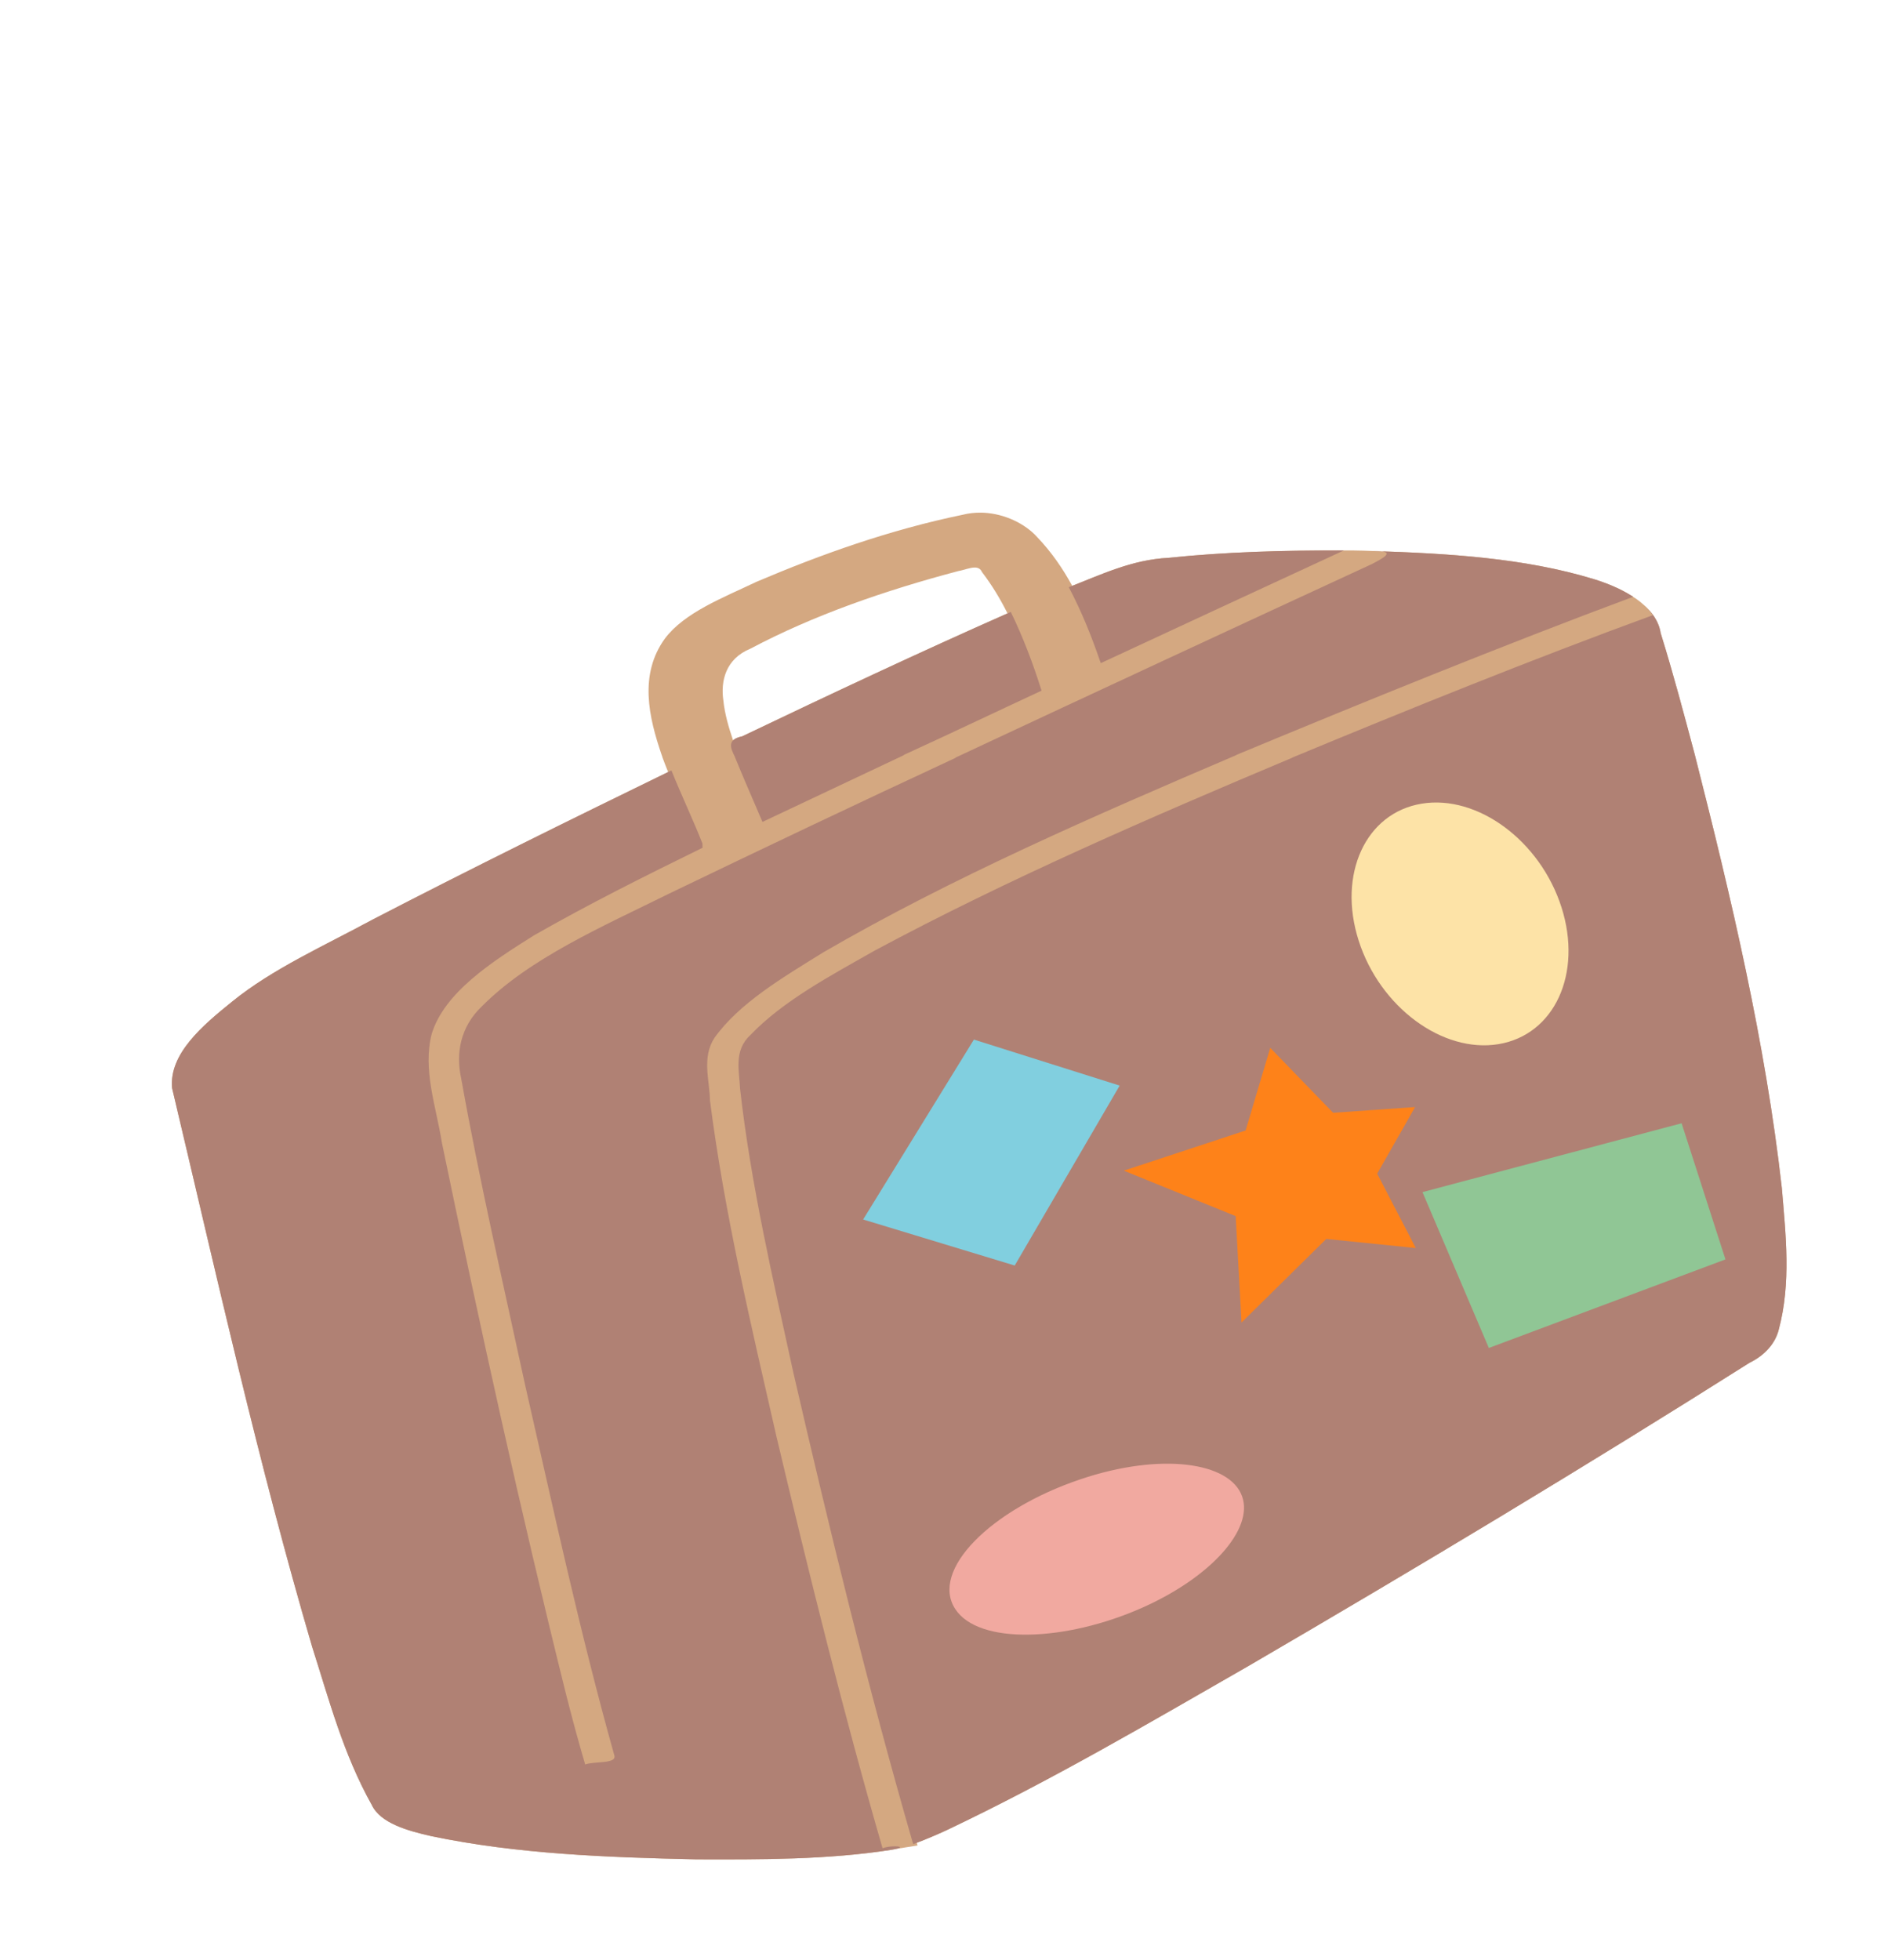 <?xml version="1.0" encoding="UTF-8" standalone="no"?>
<svg
   xmlns:dc="http://purl.org/dc/elements/1.1/"
   xmlns:cc="http://creativecommons.org/ns#"
   xmlns:rdf="http://www.w3.org/1999/02/22-rdf-syntax-ns#"
   xmlns:svg="http://www.w3.org/2000/svg"
   xmlns="http://www.w3.org/2000/svg"
   xmlns:sodipodi="http://sodipodi.sourceforge.net/DTD/sodipodi-0.dtd"
   xmlns:inkscape="http://www.inkscape.org/namespaces/inkscape"
   id="svg24709"
   height="416"
   width="400"
   version="1.1"
   viewBox="0 0 375.005 389.993"
   sodipodi:docname="2.3 nuestro equipajesvg.svg"
   inkscape:export-filename="/home/usuario/Escritorio/imagenes REA/Maleta.png"
   inkscape:export-xdpi="60"
   inkscape:export-ydpi="60"
   inkscape:version="1.0.2 (e86c870879, 2021-01-15)">
  <defs
     id="defs13" />
  <sodipodi:namedview
     pagecolor="#ffffff"
     bordercolor="#666666"
     borderopacity="1"
     objecttolerance="10"
     gridtolerance="10"
     guidetolerance="10"
     inkscape:pageopacity="0"
     inkscape:pageshadow="2"
     inkscape:window-width="1920"
     inkscape:window-height="1025"
     id="namedview11"
     showgrid="false"
     units="px"
     inkscape:zoom="0.2799099"
     inkscape:cx="474.91653"
     inkscape:cy="407.85229"
     inkscape:window-x="0"
     inkscape:window-y="0"
     inkscape:window-maximized="1"
     inkscape:current-layer="layer1"
     inkscape:document-rotation="0" />
  <g
     id="layer1"
     transform="translate(-1619.5,-72.014)">
    <path
       id="path25444"
       d="m 1814.794,174.016 c -1.237,-0.02 -2.489,0.113 -3.726,0.43 -14.466,2.99 -28.106,7.852 -41.013,13.339 -6.639,3.174 -14.295,6.078 -18.218,11.297 -5.181,7.184 -3.204,15.637 -0.629,23.162 0.04,0.096 0.075,0.19 0.108,0.286 v 0.051 l 0.072,0.208 c 0.35,0.951 0.721,1.897 1.1,2.841 -19.789,9.64 -39.505,19.357 -58.9,29.401 -9.535,5.163 -19.866,9.775 -27.835,16.241 -5.931,4.783 -12.626,10.417 -11.999,17.251 8.821,37.112 17.068,74.325 27.878,111.177 3.381,10.571 6.195,21.326 11.847,31.418 1.714,3.684 7.166,5.185 11.883,6.254 17.088,3.569 35.052,4.226 52.75,4.614 12.909,0.037 26.074,0.086 38.747,-1.887 0.427,-0.069 0.75,-0.134 1.012,-0.196 1.421,-0.225 2.841,-0.448 4.261,-0.675 -0.052,-0.179 -0.103,-0.359 -0.155,-0.538 2.001,-0.761 3.948,-1.588 5.854,-2.463 21.018,-9.976 40.533,-21.465 60.21,-32.741 33.728,-19.665 67.081,-39.688 99.682,-60.304 3.161,-1.541 5.171,-3.944 5.834,-6.622 2.484,-9.282 1.393,-18.826 0.604,-28.197 -3.264,-28.932 -10.04,-57.588 -17.305,-86.121 -2.156,-8.099 -4.299,-16.203 -6.806,-24.25 -0.447,-2.981 -2.665,-5.433 -5.661,-7.347 -0.035,-0.05 -0.07,-0.1 -0.105,-0.151 -0.027,0.01 -0.055,0.021 -0.084,0.031 -2.216,-1.385 -4.837,-2.483 -7.477,-3.288 -13.834,-4.224 -29.115,-5.106 -43.987,-5.59 -2.704,-0.118 -4.781,-0.121 -7.184,-0.114 -11.192,0.005 -22.411,0.318 -33.496,1.476 -7.069,0.355 -13.084,3.192 -19.136,5.572 -1.863,-3.422 -4.114,-6.72 -7.033,-9.766 -2.331,-2.561 -6.312,-4.555 -10.548,-4.783 h -0.014 c -0.176,-0.009 -0.353,-0.015 -0.529,-0.018 z m -1.217,10.924 c 0.599,0.013 1.095,0.237 1.372,0.88 2.022,2.644 3.674,5.408 5.091,8.238 -17.839,7.894 -35.376,16.135 -52.818,24.473 -0.9,0.184 -1.464,0.46 -1.802,0.799 -0.901,-2.642 -1.669,-5.298 -1.946,-8.006 -0.536,-3.751 0.417,-8.207 5.41,-10.248 12.556,-6.655 26.783,-11.58 41.392,-15.443 1.023,-0.164 2.302,-0.719 3.3,-0.694 z"
       fill="#d4a881"
       style="stroke-width:0.306"
       inkscape:export-xdpi="60"
       inkscape:export-ydpi="60"
       inkscape:export-filename="/media/usuario/E8BD-3CE7/REA 3/Fase2.3 maleta.png" />
    <path
       id="path24624"
       d="m 1892.461,184.295 c -27.301,12.608 -54.554,25.266 -81.752,37.987 -0.364,0.17 -0.731,0.337 -1.094,0.507 h 0.131 c -19.113,8.875 -38.158,17.922 -57.077,27.042 -13.347,6.603 -27.739,12.824 -37.303,22.468 -4.245,4.063 -5.157,9.33 -4.08,14.237 3.638,20.403 8.345,40.768 12.748,61.114 5.614,24.601 10.902,49.245 17.759,73.693 0.455,1.702 -4.087,1.082 -5.814,1.769 -1.382,-4.691 -2.648,-9.399 -3.844,-14.116 -9.068,-36.441 -17.099,-73.004 -24.68,-109.624 -1.13,-7.169 -3.865,-14.444 -2.019,-21.665 2.55,-8.225 11.854,-14.245 20.328,-19.566 11.134,-6.342 21.844,-11.689 33.579,-17.444 l -0.026,-0.848 c -1.914,-4.877 -4.224,-9.671 -6.171,-14.541 -20.01,9.745 -39.948,19.568 -59.556,29.722 -9.535,5.163 -19.866,9.775 -27.835,16.241 -5.931,4.783 -12.626,10.417 -11.999,17.251 8.821,37.112 17.068,74.325 27.878,111.177 3.381,10.571 6.195,21.326 11.847,31.418 1.714,3.684 7.166,5.185 11.883,6.254 17.088,3.569 35.052,4.226 52.75,4.614 12.909,0.037 26.074,0.086 38.747,-1.887 3.949,-0.634 0.337,-1.055 -1.693,-0.329 -7.87,-27.21 -14.624,-54.581 -21.131,-81.973 -5.049,-22.176 -10.348,-44.377 -13.213,-66.774 -0.089,-4.143 -1.668,-8.598 0.894,-12.511 4.944,-6.917 13.558,-11.972 21.61,-16.977 25.671,-14.905 53.984,-27.2 82.301,-39.295 h -0.078 c 25.462,-10.573 52.883,-21.749 79.02,-31.475 1.66,1.033 3.017,2.33 3.895,3.664 -23.745,8.673 -48.78,18.793 -71.834,28.363 h 0.063 c -28.397,11.941 -56.637,24.184 -83.022,38.331 -8.915,5.057 -18.293,10.034 -24.795,16.822 -3.385,3.096 -2.231,7.172 -2.061,10.789 2.133,18.893 6.496,37.614 10.578,56.327 7.21,31.268 14.801,62.502 23.761,93.539 l 0.043,0.087 0.078,0.273 c 2.251,-0.833 4.428,-1.754 6.558,-2.732 21.018,-9.976 40.533,-21.465 60.21,-32.741 33.728,-19.665 67.081,-39.688 99.682,-60.304 3.161,-1.541 5.171,-3.944 5.834,-6.622 2.484,-9.282 1.393,-18.826 0.604,-28.197 -3.263,-28.932 -10.04,-57.588 -17.305,-86.121 -2.156,-8.099 -4.299,-16.203 -6.806,-24.25 -0.784,-5.226 -7.007,-8.826 -13.328,-10.754 -13.834,-4.224 -29.115,-5.106 -43.987,-5.59 5.174,-0.108 1.867,1.536 -0.272,2.646 z m -5.464,-2.763 c -11.672,-0.022 -23.381,0.271 -34.944,1.479 -7.333,0.368 -13.532,3.412 -19.814,5.842 2.548,4.807 4.527,9.761 6.233,14.735 l 0.039,0.104 0.097,0.269 c 16.122,-7.486 32.245,-14.972 48.394,-22.429 h -0.012 z m -66.313,12.229 c 0,0.003 0.012,0.005 0.012,0.009 l 0.018,-0.009 h -0.023 z m 0.012,0.009 c -18.064,7.982 -35.814,16.324 -53.468,24.762 -3.097,0.634 -2.31,2.337 -1.457,4.055 l 0.074,0.204 c 1.679,4.156 3.526,8.275 5.276,12.416 l 0.038,0.086 0.108,0.264 c 9.403,-4.434 18.802,-8.877 28.203,-13.313 h -0.116 c 9.187,-4.194 18.308,-8.55 27.467,-12.806 -1.661,-5.294 -3.636,-10.541 -6.125,-15.669 z"
       fill="#b08174"
       style="stroke-width:0.306"
       inkscape:export-xdpi="60"
       inkscape:export-ydpi="60"
       inkscape:export-filename="/media/usuario/E8BD-3CE7/REA 3/Fase2.3 maleta.png" />
    <path
       id="path24504"
       d="m 1842.367,288.023 -29.016,-9.157 -22.046,35.799 30.172,9.162 20.89,-35.804 z"
       fill="#81cfdf"
       style="stroke-width:0.306"
       inkscape:export-xdpi="60"
       inkscape:export-ydpi="60"
       inkscape:export-filename="/media/usuario/E8BD-3CE7/REA 3/Fase2.3 maleta.png" />
    <path
       id="path24506"
       d="m 1917.76,279.776 c 11.148,-1.833 16.768,-14.028 12.548,-27.242 -4.22,-13.214 -16.684,-22.441 -27.832,-20.607 -11.149,1.833 -16.761,14.028 -12.541,27.242 4.22,13.214 16.677,22.441 27.825,20.607"
       fill="#fde3a7"
       style="stroke-width:0.306"
       inkscape:export-xdpi="60"
       inkscape:export-ydpi="60"
       inkscape:export-filename="/media/usuario/E8BD-3CE7/REA 3/Fase2.3 maleta.png" />
    <path
       id="path24508"
       d="m 1834.572,366.355 c -17.972,6.045 -29.949,18.155 -24.936,25.818 4.672,7.154 21.942,6.529 37.234,-0.261 13.753,-6.115 22.171,-15.647 19.873,-22.141 -2.423,-6.864 -16.197,-8.793 -32.171,-3.417"
       fill="#f1a9a0"
       style="stroke-width:0.306"
       inkscape:export-xdpi="60"
       inkscape:export-ydpi="60"
       inkscape:export-filename="/media/usuario/E8BD-3CE7/REA 3/Fase2.3 maleta.png" />
    <path
       id="path24510"
       d="m 1866.62,335.168 16.872,-16.636 17.819,1.818 -7.688,-14.802 7.549,-13.254 -16.315,1.139 -12.52,-12.924 -4.902,16.446 -24.246,7.993 22.268,9.047 1.163,21.172 z"
       fill="#fe8219"
       style="stroke-width:0.306"
       inkscape:export-xdpi="60"
       inkscape:export-ydpi="60"
       inkscape:export-filename="/media/usuario/E8BD-3CE7/REA 3/Fase2.3 maleta.png" />
    <path
       id="path24512"
       d="m 1915.847,340.232 47.102,-17.625 -8.732,-27.091 -51.577,13.703 13.21,31.014 z"
       fill="#90c695"
       style="stroke-width:0.306"
       inkscape:export-xdpi="60"
       inkscape:export-ydpi="60"
       inkscape:export-filename="/media/usuario/E8BD-3CE7/REA 3/Fase2.3 maleta.png" />
  </g>
</svg>
